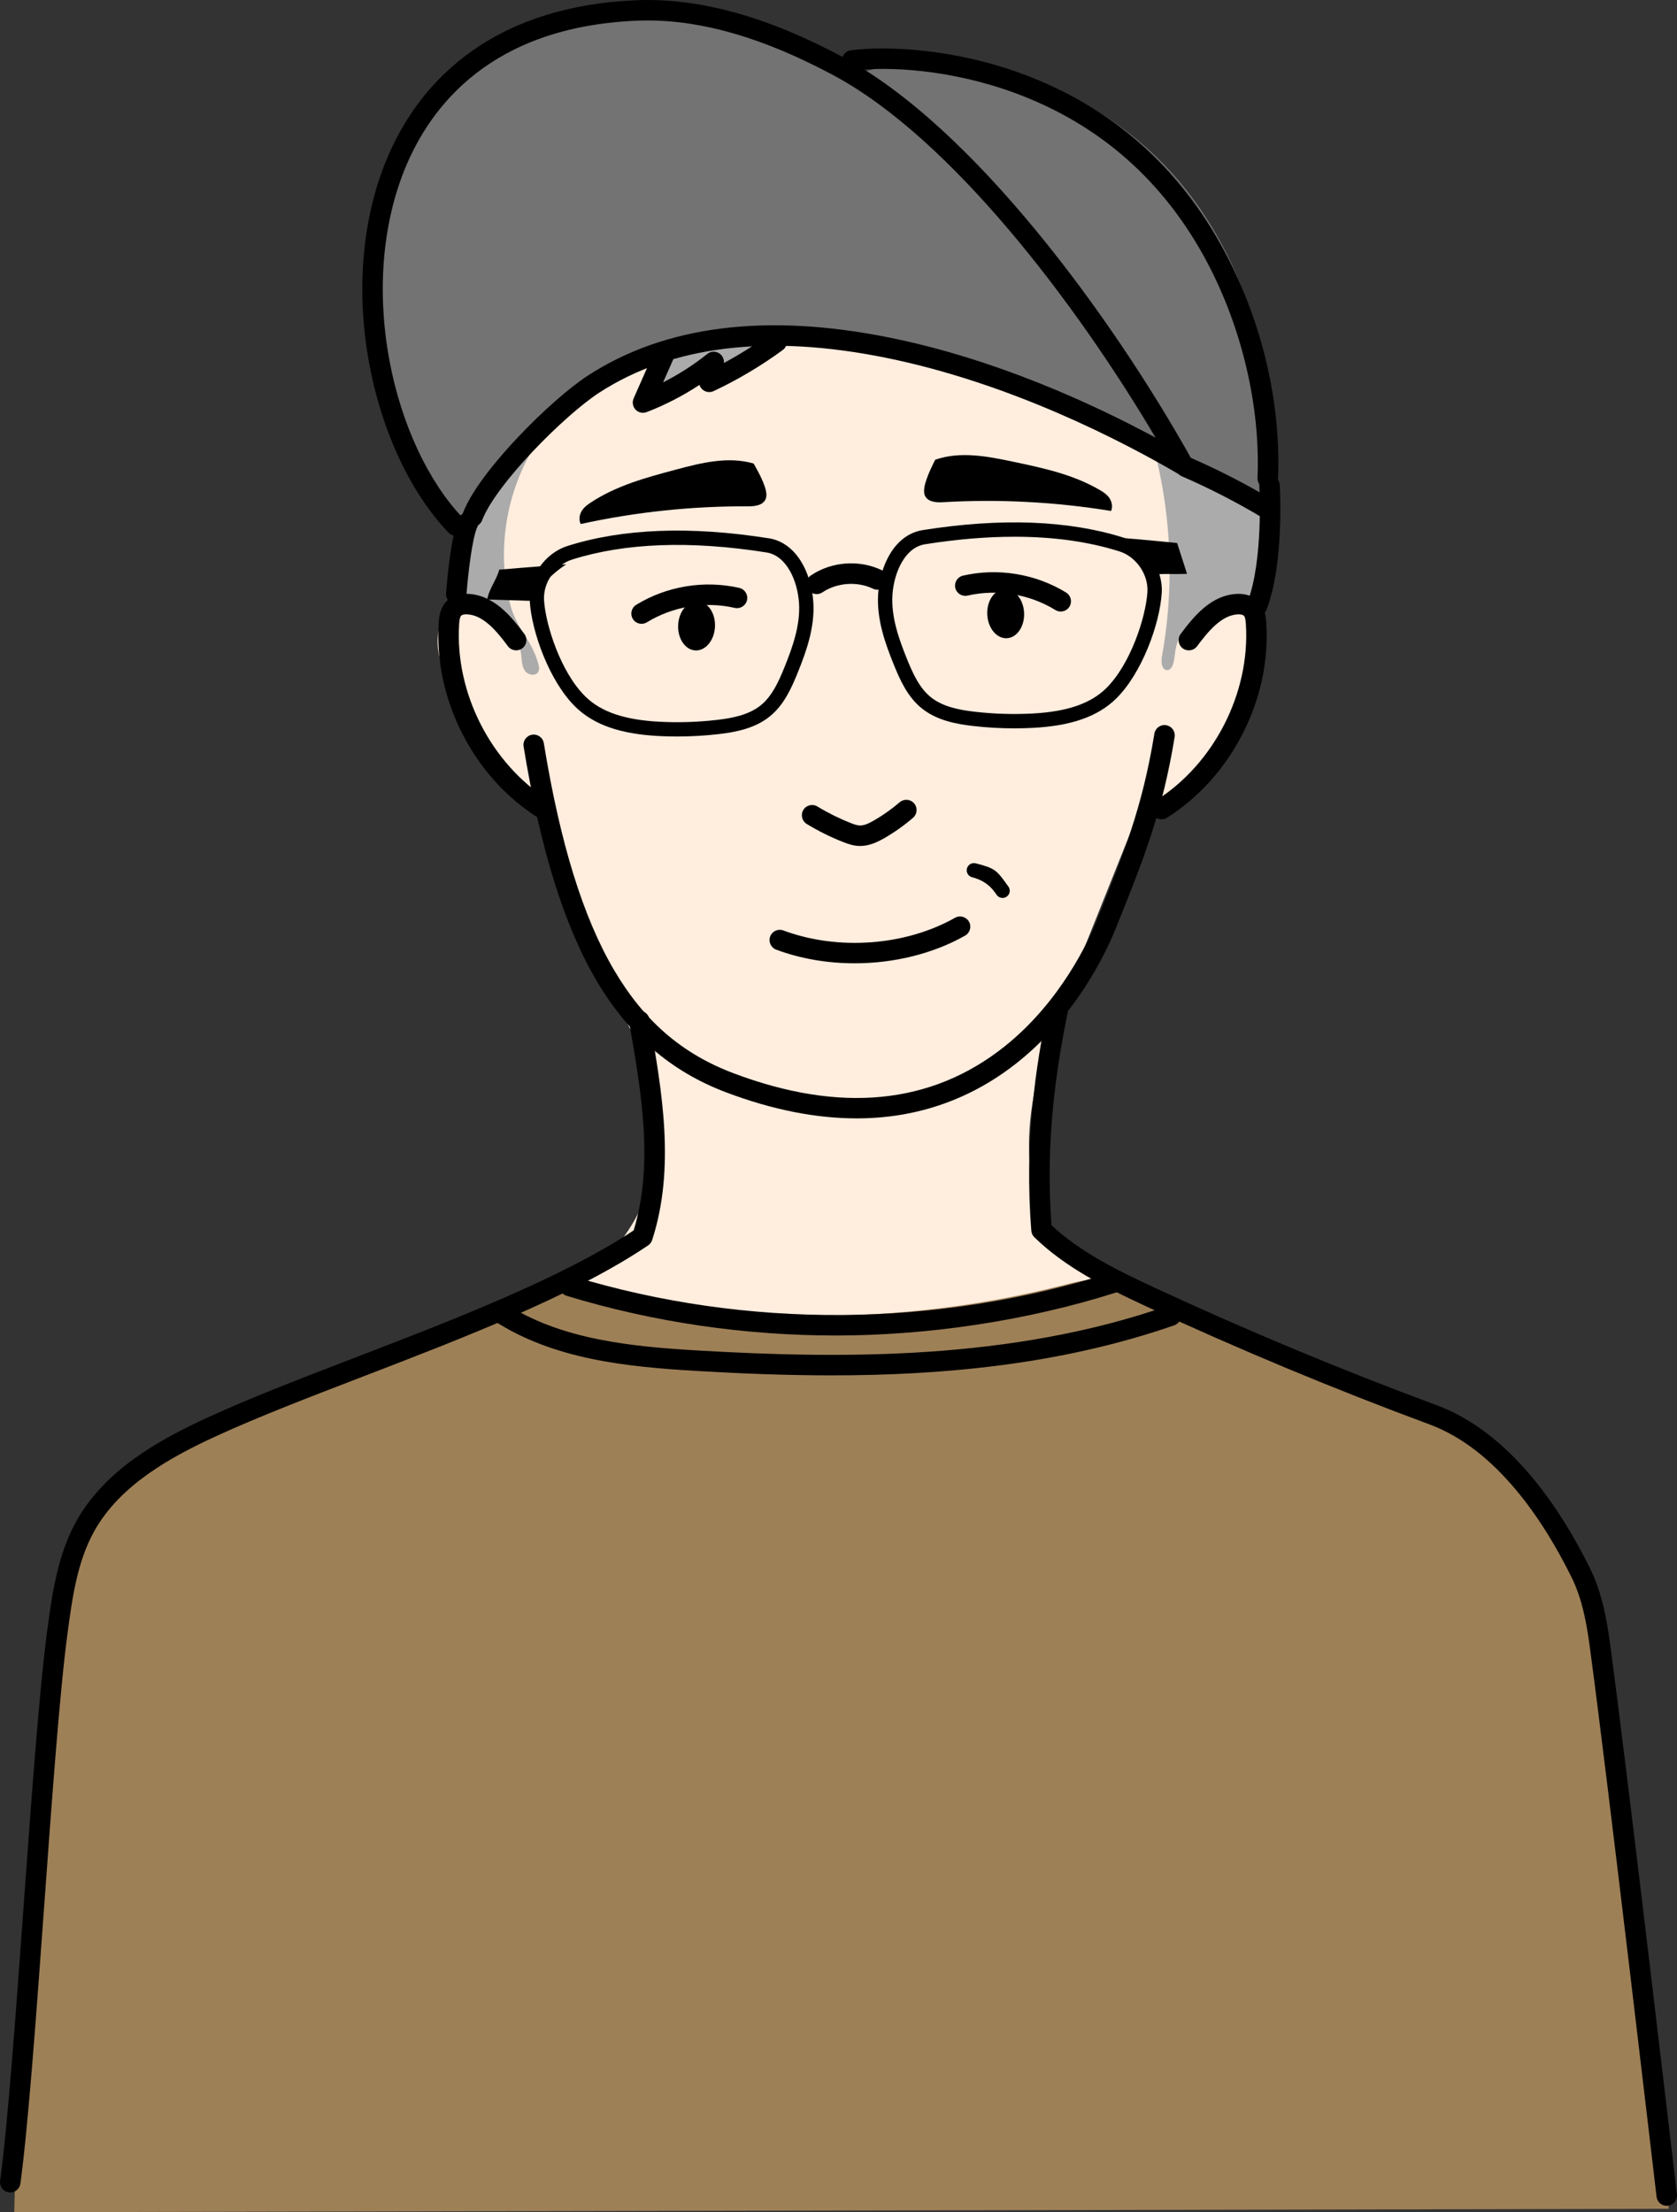 <?xml version="1.0" encoding="UTF-8"?>
<svg id="_レイヤー_2" data-name="レイヤー 2" xmlns="http://www.w3.org/2000/svg" viewBox="0 0 818.51 1079.88">
  <rect x="0" y="0" width="818.51" height="1079.88" fill="#333333" stroke="none"/>
  <defs>
    <style>
      .cls-1 {
        fill: #ababab;
      }

      .cls-1, .cls-2, .cls-3, .cls-4, .cls-5 {
        stroke-width: 0px;
      }

      .cls-2 {
        fill: #737373;
      }

      .cls-3 {
        fill: #000;
      }

      .cls-4 {
        fill: #9e8057;
      }

      .cls-5 {
        fill: #ffedde;
      }
    </style>
  </defs>
  <g id="_レイヤー_15" data-name="レイヤー 15">
    <g>
      <path class="cls-5" d="M281.6,624.95c80.98,30.73,171.83,22.98,255.68,1.26-21.07-10.38-32.69-34.36-34.67-57.76-1.98-23.4,4.07-46.65,10.24-64.82,12.22-30.54,24.45-61.08,36.67-91.63,2.08-5.19,4.28-10.57,8.39-14.36,4.03-3.72,9.45-5.5,14.02-8.53,8.06-5.35,24.4-20.46,28.4-29.28,10.12-22.32,21-46,6.51-64.67-6.04-.93-12.35-.03-17.88,2.56,8.79-52.75-7.57-108.66-41.56-149.94-33.99-41.28-84.67-67.82-137.7-74.72-62.14-8.09-132.03,14.5-163.44,68.72-25.57,44.15-21.4,98.82-15.6,149.52l1.16,3.73c-7.53-2.5-15.59,4.23-17.54,11.93-1.94,7.7.43,15.75,2.79,23.34,6.4,20.6,14.72,43.48,34.32,52.5,3.34,1.54,6.96,2.64,9.78,4.99,4.47,3.73,6.04,9.81,7.49,15.45,9.27,36.01,23.81,70.66,41.93,104.74,23.02,38.22,9.21,93.93-29,116.97Z"/>
      <path class="cls-2" d="M244.61,17.99c-32.96,18.64-57.08,52.2-64.23,89.39-10.3,53.56,13.45,107.8,42.75,153.79,35.31-59.19,100.61-104.95,169.28-98.97,22.5,1.96,44.15,9.2,65.56,16.39,56.64,19.03,114.81,38.9,160.25,77.7,8.33-57.06-3.51-118.36-39.25-163.62-35.74-45.26-96.88-71.5-153.12-58.75-4.57,1.04-9.29,2.32-13.88,1.35-5.33-1.12-9.53-5.06-13.83-8.4-14.35-11.14-32.85-16.81-50.98-15.62l7.16-2.22c-35.55-13.04-76.75-9.67-109.71,8.96Z"/>
      <path class="cls-4" d="M84.36,704.84c-12.93,5.56-26.32,11.44-35.58,22.05-9.86,11.29-13.75,26.46-17.02,41.09-15.1,67.58-23.42,242.67-24.79,311.9l807.48-1.66c-.18-73.51-23.89-228.99-42.79-300.02-4.15-15.6-9-31.58-19.39-43.94-8.67-10.32-18.56-21.33-30.29-27.98-53.06-30.1-109.88-53.09-166.09-76.78-5.06-2.13-10.21-4.26-15.66-4.89-7.53-.87-15.04,1.17-22.39,3.03-78.52,19.79-162.02,19.51-240.41-.82l1.07-5.43c-64.71,27.81-129.42,55.63-194.14,83.44Z"/>
      <path class="cls-1" d="M236.09,243.31c-8.8,14.35-13.34,31.72-10.4,48.3.23,1.33.54,2.71,1.41,3.74,1.36,1.61,3.65,1.95,5.69,2.49,11.91,3.19,20.57,10.31,21.68,22.58.23,2.52.35,5.23,1.91,7.22s5.2,2.48,6.38.24c.66-1.24.31-2.76-.08-4.11-3.39-11.76-10.62-16.94-13.69-28.79-7.08-27.38-1.52-57.68,14.4-81-10.7,8.19-20.28,17.86-27.3,29.31Z"/>
      <path class="cls-1" d="M269.27,206.27c-2.09,2.48-4.05,5.06-5.87,7.74,2.71-2.07,5.48-4.06,8.31-5.95l-2.44-1.79Z"/>
      <path class="cls-1" d="M569.96,327.09c1.49-.21,2.32-1.84,2.7-3.3.7-2.67.77-5.48,1.41-8.17,3.09-13.01,18.14-19.38,31.5-20.13,2.23-.13,4.72-.26,6.25-1.89,1.05-1.12,1.39-2.7,1.69-4.2,2.32-11.85,4-23.82,5.02-35.85.14-1.67.24-3.47-.68-4.87-.71-1.08-1.9-1.73-3.05-2.32-16.55-8.63-33.5-16.49-50.77-23.55l.65,1.97c7.36,31.35,8.18,64.23,2.39,95.91-.5,2.72.16,6.81,2.89,6.41Z"/>
      <path class="cls-1" d="M322.47,170.91c-.82,8.19-2.94,16.25-6.25,23.78,9.92-5.32,19.49-11.29,28.63-17.86.63,2.77,1.25,5.53,1.88,8.3,11.96-1.22,23.08-8.78,28.61-19.45-17.79-1.31-35.84,1.09-52.67,7.01l-.2-1.77Z"/>
      <path class="cls-3" d="M618.56,238.47c.07,0,.14,0,.21,0,2.67,0,4.88-2.1,4.99-4.79,1.54-36.78-7.56-75.88-25.62-110.08-22.22-42.08-55.7-71.58-99.53-87.67-32.93-12.09-65.48-13.69-83.34-11.38-2.74.35-4.67,2.86-4.32,5.6s2.86,4.67,5.6,4.32c16.74-2.17,47.38-.62,78.61,10.85,41.44,15.21,73.11,43.12,94.14,82.95,16.99,32.19,25.91,70.46,24.47,104.99-.12,2.76,2.03,5.09,4.79,5.2Z"/>
      <path class="cls-3" d="M224.09,252.72c-4.2,8.37-6.17,34.08-6.38,36.98-.2,2.75,1.87,5.15,4.62,5.35.12,0,.25.01.37.01,2.6,0,4.79-2.01,4.98-4.64.74-10.21,2.85-28.25,5.34-33.23,1.24-2.47.24-5.47-2.23-6.71-2.47-1.24-5.47-.24-6.71,2.23Z"/>
      <path class="cls-3" d="M569.17,353.99c-2.72-.44-5.29,1.41-5.74,4.13-5.89,36.16-14.82,58.28-28.34,91.77-3.54,8.76-17.24,39.07-44.96,61.08-35.61,28.27-80.12,32.6-132.29,12.86-25-9.46-43.45-25.41-58.06-50.19-15.16-25.71-26.39-61.97-34.35-110.86-.44-2.73-3.01-4.58-5.74-4.13-2.73.44-4.58,3.01-4.13,5.74,8.16,50.14,19.81,87.54,35.61,114.33,15.61,26.48,36.27,44.3,63.14,54.47,22.41,8.48,43.77,12.74,63.79,12.74,6.99,0,13.81-.52,20.46-1.56,21.17-3.32,40.62-11.92,57.8-25.55,28.83-22.88,43.18-53.19,48.02-65.16,13.28-32.88,22.88-56.64,28.94-93.91.44-2.73-1.41-5.29-4.13-5.74Z"/>
      <path class="cls-3" d="M611.79,300.31c.58.22,1.19.33,1.78.33,2.02,0,3.92-1.23,4.67-3.22,8.56-22.51,6.48-59.09,6.39-60.63-.17-2.76-2.54-4.85-5.29-4.69-2.76.16-4.86,2.53-4.69,5.29.02.36,2.04,35.99-5.75,56.48-.98,2.58.32,5.47,2.9,6.45Z"/>
      <path class="cls-3" d="M564.24,390.73c-2.33,1.48-3.02,4.57-1.55,6.9.95,1.5,2.57,2.32,4.23,2.32.92,0,1.84-.25,2.67-.78,15.47-9.81,28.24-23.98,36.93-41,8.69-17.02,12.68-35.68,11.55-53.96-.15-2.37-.45-7.3-3.92-10.76-2.55-2.55-6.38-3.8-10.78-3.53-12.16.75-20.38,10.49-27.13,19.57-1.65,2.22-1.19,5.35,1.03,7,2.22,1.65,5.35,1.19,7-1.03,5.41-7.27,11.84-15.07,19.72-15.55,1.72-.1,2.75.27,3.11.63.79.78.94,3.34,1,4.3,2.07,33.44-15.55,67.96-43.85,85.9Z"/>
      <path class="cls-3" d="M225.08,300.53c.36-.36,1.39-.74,3.11-.63,7.88.49,14.31,8.28,19.72,15.55,1.65,2.21,4.78,2.68,7,1.03,2.22-1.65,2.68-4.78,1.03-7-6.75-9.07-14.97-18.82-27.13-19.57-4.4-.27-8.23.98-10.78,3.53-3.06,3.05-3.7,7.15-3.92,10.76-1.13,18.28,2.86,36.94,11.55,53.96,8.69,17.02,21.46,31.2,36.93,41,.83.53,1.76.78,2.67.78,1.66,0,3.28-.82,4.23-2.32,1.48-2.33.79-5.42-1.55-6.9-28.3-17.94-45.92-52.46-43.85-85.9.06-.96.22-3.52,1-4.3Z"/>
      <g>
        <path class="cls-3" d="M395.81,280.86c-2.29,1.54-2.9,4.65-1.35,6.94.97,1.43,2.54,2.21,4.15,2.21.96,0,1.93-.28,2.79-.85,7.09-4.78,17.02-5.49,24.72-1.77,2.49,1.2,5.48.16,6.68-2.33s.16-5.48-2.33-6.68c-10.96-5.29-24.56-4.32-34.66,2.49Z"/>
        <path class="cls-3" d="M548.53,262.5c-26.87-8.53-59.88-9.79-98.13-3.74-13.72,2.17-20.82,17.13-21.78,31-.86,12.46,3.46,24.37,7.57,34.55,3.14,7.77,6.78,15.83,13.63,21.4,7.32,5.94,16.79,7.72,25.1,8.68,6.66.77,13.4,1.15,20.13,1.15,2.96,0,5.92-.07,8.87-.22,18.89-.96,31.86-5.5,40.83-14.29,12.54-12.3,21.32-36.36,22.27-51.6.73-11.77-7.22-23.34-18.49-26.91ZM560.03,288.98c-.75,12.16-8.18,35.27-20.18,47.04-7.67,7.52-19.2,11.43-36.28,12.3-9.26.47-18.63.17-27.84-.89-7.3-.84-15.57-2.35-21.49-7.16-5.56-4.52-8.76-11.66-11.56-18.58-3.82-9.46-7.84-20.47-7.08-31.45.74-10.74,6.03-23.01,15.89-24.56,15.49-2.45,30.07-3.67,43.68-3.67,19.04,0,36.18,2.39,51.24,7.17,8.16,2.59,14.15,11.29,13.62,19.81Z"/>
        <path class="cls-3" d="M375.18,262.76c-38.25-6.04-71.26-4.78-98.13,3.74-11.27,3.58-19.22,15.15-18.49,26.91.94,15.24,9.72,39.3,22.26,51.6,8.97,8.79,21.94,13.33,40.83,14.29,2.95.15,5.91.22,8.87.22,6.73,0,13.47-.39,20.13-1.15,8.3-.96,17.78-2.74,25.1-8.68,6.85-5.57,10.49-13.62,13.63-21.4,4.11-10.18,8.43-22.09,7.57-34.55-.96-13.87-8.06-28.83-21.78-31ZM382.89,325.69c-2.8,6.93-6,14.07-11.56,18.58-5.92,4.81-14.18,6.32-21.49,7.16-9.21,1.06-18.58,1.36-27.84.89-17.08-.87-28.61-4.78-36.28-12.3-12-11.77-19.43-34.88-20.18-47.04-.53-8.52,5.46-17.22,13.62-19.81,25.82-8.19,57.75-9.37,94.92-3.5,9.86,1.56,15.15,13.82,15.89,24.56.76,10.98-3.26,21.99-7.08,31.45Z"/>
      </g>
      <path class="cls-3" d="M563.15,280.09c.41.2.9.19,1.36.18,6.62-.21,8.25.08,14.87-.13l-4.85-15.06s-16.36-1.71-28.7-2.61c6.51,4.22,12.1,9.87,16.24,16.44.29.46.6.95,1.09,1.18Z"/>
      <path class="cls-3" d="M257.69,293.26c.46.01.94.02,1.36-.18.49-.24.8-.73,1.09-1.18,4.14-6.56,9.73-12.21,16.24-16.44-12.34.9-32.7,2.61-32.7,2.61-1.2,4.8-5.15,9.66-5.85,14.56,6.62.21,13.25.42,19.87.63Z"/>
      <path class="cls-3" d="M536.71,239.15c-13.03-7.59-27.72-10.72-42.17-13.75-12.59-2.65-25.78-5.26-38.08-.98,0,0-4.45,8.4-5.25,13.27-.19,1.19-.31,2.43,0,3.58,1.01,3.65,5.35,4.09,8.74,3.89,27.51-1.61,55.12-.18,82.32,4.27.93-2.01.4-4.55-.81-6.33-1.21-1.78-2.99-2.93-4.76-3.96Z"/>
      <path class="cls-3" d="M329.84,229.26c-14.27,3.8-28.77,7.7-41.38,15.97-1.71,1.12-3.42,2.37-4.54,4.2-1.12,1.84-1.51,4.41-.48,6.36,26.93-5.89,54.43-8.78,81.98-8.63,3.4.02,7.71-.65,8.52-4.35.26-1.16.07-2.4-.19-3.58-1.05-4.82-5.94-12.97-5.94-12.97-12.51-3.62-25.54-.32-37.98,2.99Z"/>
      <path class="cls-3" d="M466.13,448.01c-24.21,13.7-57.1,16.13-83.79,6.19-2.59-.96-5.47.35-6.43,2.94-.96,2.59.35,5.47,2.94,6.43,11.99,4.47,25.12,6.66,38.28,6.66,19.04,0,38.15-4.59,53.92-13.51,2.4-1.36,3.25-4.41,1.89-6.81-1.36-2.4-4.41-3.25-6.81-1.89Z"/>
      <path class="cls-3" d="M517.47,487.01c-2.71-.55-5.35,1.2-5.9,3.9-6.02,29.6-11.7,65.8-8.2,109.89.1,1.21.63,2.35,1.5,3.19,15.28,14.83,34.52,24.41,54.55,33.71,45.12,20.95,91.65,40.34,138.29,57.62,32.87,12.18,55.86,47.32,69.35,74.65,5.18,10.5,7.3,22.29,8.82,33.47,8.61,63.44,32.41,266.83,32.65,268.88.3,2.54,2.46,4.42,4.96,4.42.19,0,.39-.01.59-.03,2.74-.32,4.71-2.8,4.39-5.55-.24-2.05-24.05-205.54-32.67-269.06-1.63-12.02-3.94-24.77-9.76-36.55-14.3-28.96-38.89-66.28-74.84-79.6-46.39-17.19-92.67-36.48-137.55-57.32-18.61-8.64-36.48-17.5-50.44-30.52-3.09-42,2.38-76.72,8.17-105.21.55-2.71-1.2-5.35-3.9-5.9Z"/>
      <path class="cls-3" d="M548.38,624.53c-.84-2.63-3.65-4.08-6.28-3.25-84.5,26.92-177.76,27.53-262.6,1.7-2.64-.8-5.44.69-6.24,3.33s.69,5.44,3.33,6.24c42.43,12.92,86.92,19.37,131.42,19.37s92.98-7.04,137.13-21.11c2.63-.84,4.08-3.65,3.25-6.28Z"/>
      <path class="cls-3" d="M576.2,640.58c-.91-2.61-3.75-3.99-6.36-3.08-76.19,26.48-158.41,25.86-228.78,21.76-33.02-1.92-67.53-5.29-94.79-23.14-2.31-1.51-5.41-.87-6.92,1.45-1.51,2.31-.87,5.41,1.44,6.92,29.32,19.2,65.32,22.75,99.69,24.76,20.92,1.22,42.88,2.13,65.43,2.13,54.37,0,112.19-5.31,167.21-24.43,2.61-.91,3.99-3.76,3.08-6.36Z"/>
      <path class="cls-3" d="M439.1,391.62c-3.83,3.31-8,6.26-12.39,8.8-2.39,1.38-4.92,2.65-7.14,2.54-1.34-.06-2.91-.64-4.41-1.23-5.6-2.2-11.05-4.91-16.19-8.04-2.36-1.44-5.43-.69-6.87,1.67-1.44,2.36-.69,5.43,1.67,6.87,5.63,3.43,11.59,6.39,17.73,8.8,2.18.86,4.75,1.78,7.62,1.91.24.01.47.02.71.02,4.52,0,8.53-1.95,11.89-3.88,4.93-2.84,9.61-6.17,13.92-9.88,2.09-1.8,2.32-4.96.52-7.05-1.8-2.09-4.96-2.33-7.05-.52Z"/>
      <path class="cls-3" d="M521.99,296.12c1.44-2.35.7-5.43-1.65-6.88-14.92-9.15-33.26-12.15-50.32-8.25-2.69.62-4.38,3.3-3.76,5.99.62,2.69,3.3,4.38,5.99,3.76,14.53-3.33,30.15-.76,42.86,7.03.82.5,1.72.74,2.61.74,1.68,0,3.32-.85,4.27-2.39Z"/>
      <ellipse class="cls-3" cx="490.87" cy="299.52" rx="9" ry="12" transform="translate(-13.44 23.23) rotate(-2.67)"/>
      <path class="cls-3" d="M310.52,295.24c-2.35,1.44-3.09,4.52-1.65,6.88.94,1.54,2.59,2.39,4.27,2.39.89,0,1.79-.24,2.61-.74,12.71-7.79,28.33-10.35,42.86-7.03,2.69.61,5.37-1.07,5.99-3.76s-1.07-5.37-3.76-5.99c-17.06-3.9-35.4-.9-50.32,8.25Z"/>
      <path class="cls-3" d="M330.99,305.1c-.31,6.62,3.47,12.17,8.43,12.41,4.97.23,9.24-4.95,9.55-11.57.31-6.62-3.47-12.17-8.43-12.41-4.97-.23-9.24,4.95-9.55,11.57Z"/>
      <path class="cls-3" d="M173.38,662.68c-26.36,10.14-51.26,19.72-71.91,29.21-23.95,11-50.31,25.63-64.28,50.8-9.2,16.58-11.81,35.95-14.11,53.03-3.86,28.63-7.77,82.57-11.55,134.73-3.77,52.01-7.66,105.79-11.48,134.11-.37,2.74,1.55,5.25,4.29,5.62.23.03.45.05.67.05,2.46,0,4.61-1.82,4.95-4.33,3.86-28.63,7.77-82.57,11.55-134.73,3.77-52.01,7.66-105.79,11.48-134.11,2.29-17,4.66-34.58,12.95-49.51,12.56-22.64,37.23-36.24,59.71-46.57,20.37-9.35,45.12-18.88,71.33-28.96,48.54-18.68,103.55-39.84,139.37-64.1.92-.63,1.61-1.54,1.96-2.61,11.34-35.18,4.9-72.1-1.34-107.8-.47-2.72-3.06-4.54-5.79-4.07-2.72.47-4.54,3.06-4.07,5.79,5.92,33.93,12.04,68.99,2.18,101.37-34.92,23.22-88.54,43.85-135.92,62.08ZM313.55,603.77h0,0Z"/>
      <path class="cls-3" d="M235.3,254c6.85-17.88,40.46-51.48,57.15-62.31,35.39-22.96,82.48-28.69,139.99-17.03,60.83,12.33,115.35,40.73,142.44,56.56,1.95,1.14,4.41.83,6.02-.75,1.61-1.58,1.96-4.04.87-6.01-38.69-69.35-106.53-162.45-170.37-196.59C374,7.87,340.88-1.19,310.16.13c-31.46,1.36-58.2,9.61-79.47,24.53-19.08,13.38-33.42,31.79-42.62,54.71-11.55,28.78-14.3,63.83-7.76,98.69,6.18,32.93,20.26,62.81,38.63,81.97.98,1.02,2.29,1.54,3.61,1.54,1.24,0,2.49-.46,3.46-1.39,1.14-1.09,1.65-2.59,1.52-4.05.39.31.83.56,1.32.75,2.58.99,5.47-.3,6.46-2.88ZM225.96,250.42c-.27.71-.37,1.44-.32,2.15-16.82-17.81-29.74-45.59-35.51-76.35-6.19-33.02-3.63-66.09,7.22-93.13,12.68-31.61,42.62-69.93,113.24-72.98,1.81-.08,3.63-.12,5.46-.12,27.39,0,57.11,8.76,90.63,26.69,57.29,30.64,118.4,111.11,157.34,176.97-30.3-16.35-77.65-38.27-129.6-48.8-60.16-12.19-109.76-5.99-147.42,18.45-9.12,5.92-22.22,17.46-34.18,30.11-7.97,8.43-22.06,24.46-26.87,37.01Z"/>
      <path class="cls-3" d="M616.04,252.64c.8.48,1.69.71,2.56.71,1.7,0,3.36-.87,4.29-2.43,1.42-2.37.65-5.44-1.72-6.86-12.95-7.76-26.53-14.73-40.37-20.74-2.53-1.1-5.48.06-6.58,2.6-1.1,2.53.06,5.48,2.6,6.58,13.45,5.83,26.64,12.61,39.22,20.14Z"/>
      <path class="cls-3" d="M325.86,169.21c-2.52-1.11-5.48.03-6.59,2.56l-10.01,22.73c-.81,1.85-.43,4.01.96,5.47.96,1.01,2.27,1.54,3.61,1.54.61,0,1.22-.11,1.81-.34,9.05-3.51,17.68-7.96,25.76-13.28.29.93.86,1.78,1.65,2.41,1.49,1.19,3.53,1.43,5.25.62,11.84-5.58,23.2-12.33,33.76-20.07,2.23-1.63,2.71-4.76,1.08-6.99-1.63-2.23-4.76-2.71-6.99-1.08-7.25,5.32-14.91,10.15-22.84,14.42.19-1.88-.69-3.73-2.32-4.75-1.8-1.12-4.11-.99-5.77.33-6.72,5.36-13.95,10-21.58,13.88l4.79-10.87c1.11-2.53-.03-5.48-2.56-6.59Z"/>
      <path class="cls-3" d="M476.19,421.44c-1.87-.48-3.78.66-4.25,2.53-.48,1.87.66,3.78,2.53,4.25q7.09,1.8,11,7.24l1.03,1.42c.68.94,1.75,1.45,2.84,1.45.71,0,1.43-.22,2.05-.67,1.57-1.13,1.92-3.32.78-4.89l-1.01-1.4c-4.79-6.66-5.76-7.6-14.96-9.94Z"/>
    </g>
  </g>
</svg>
